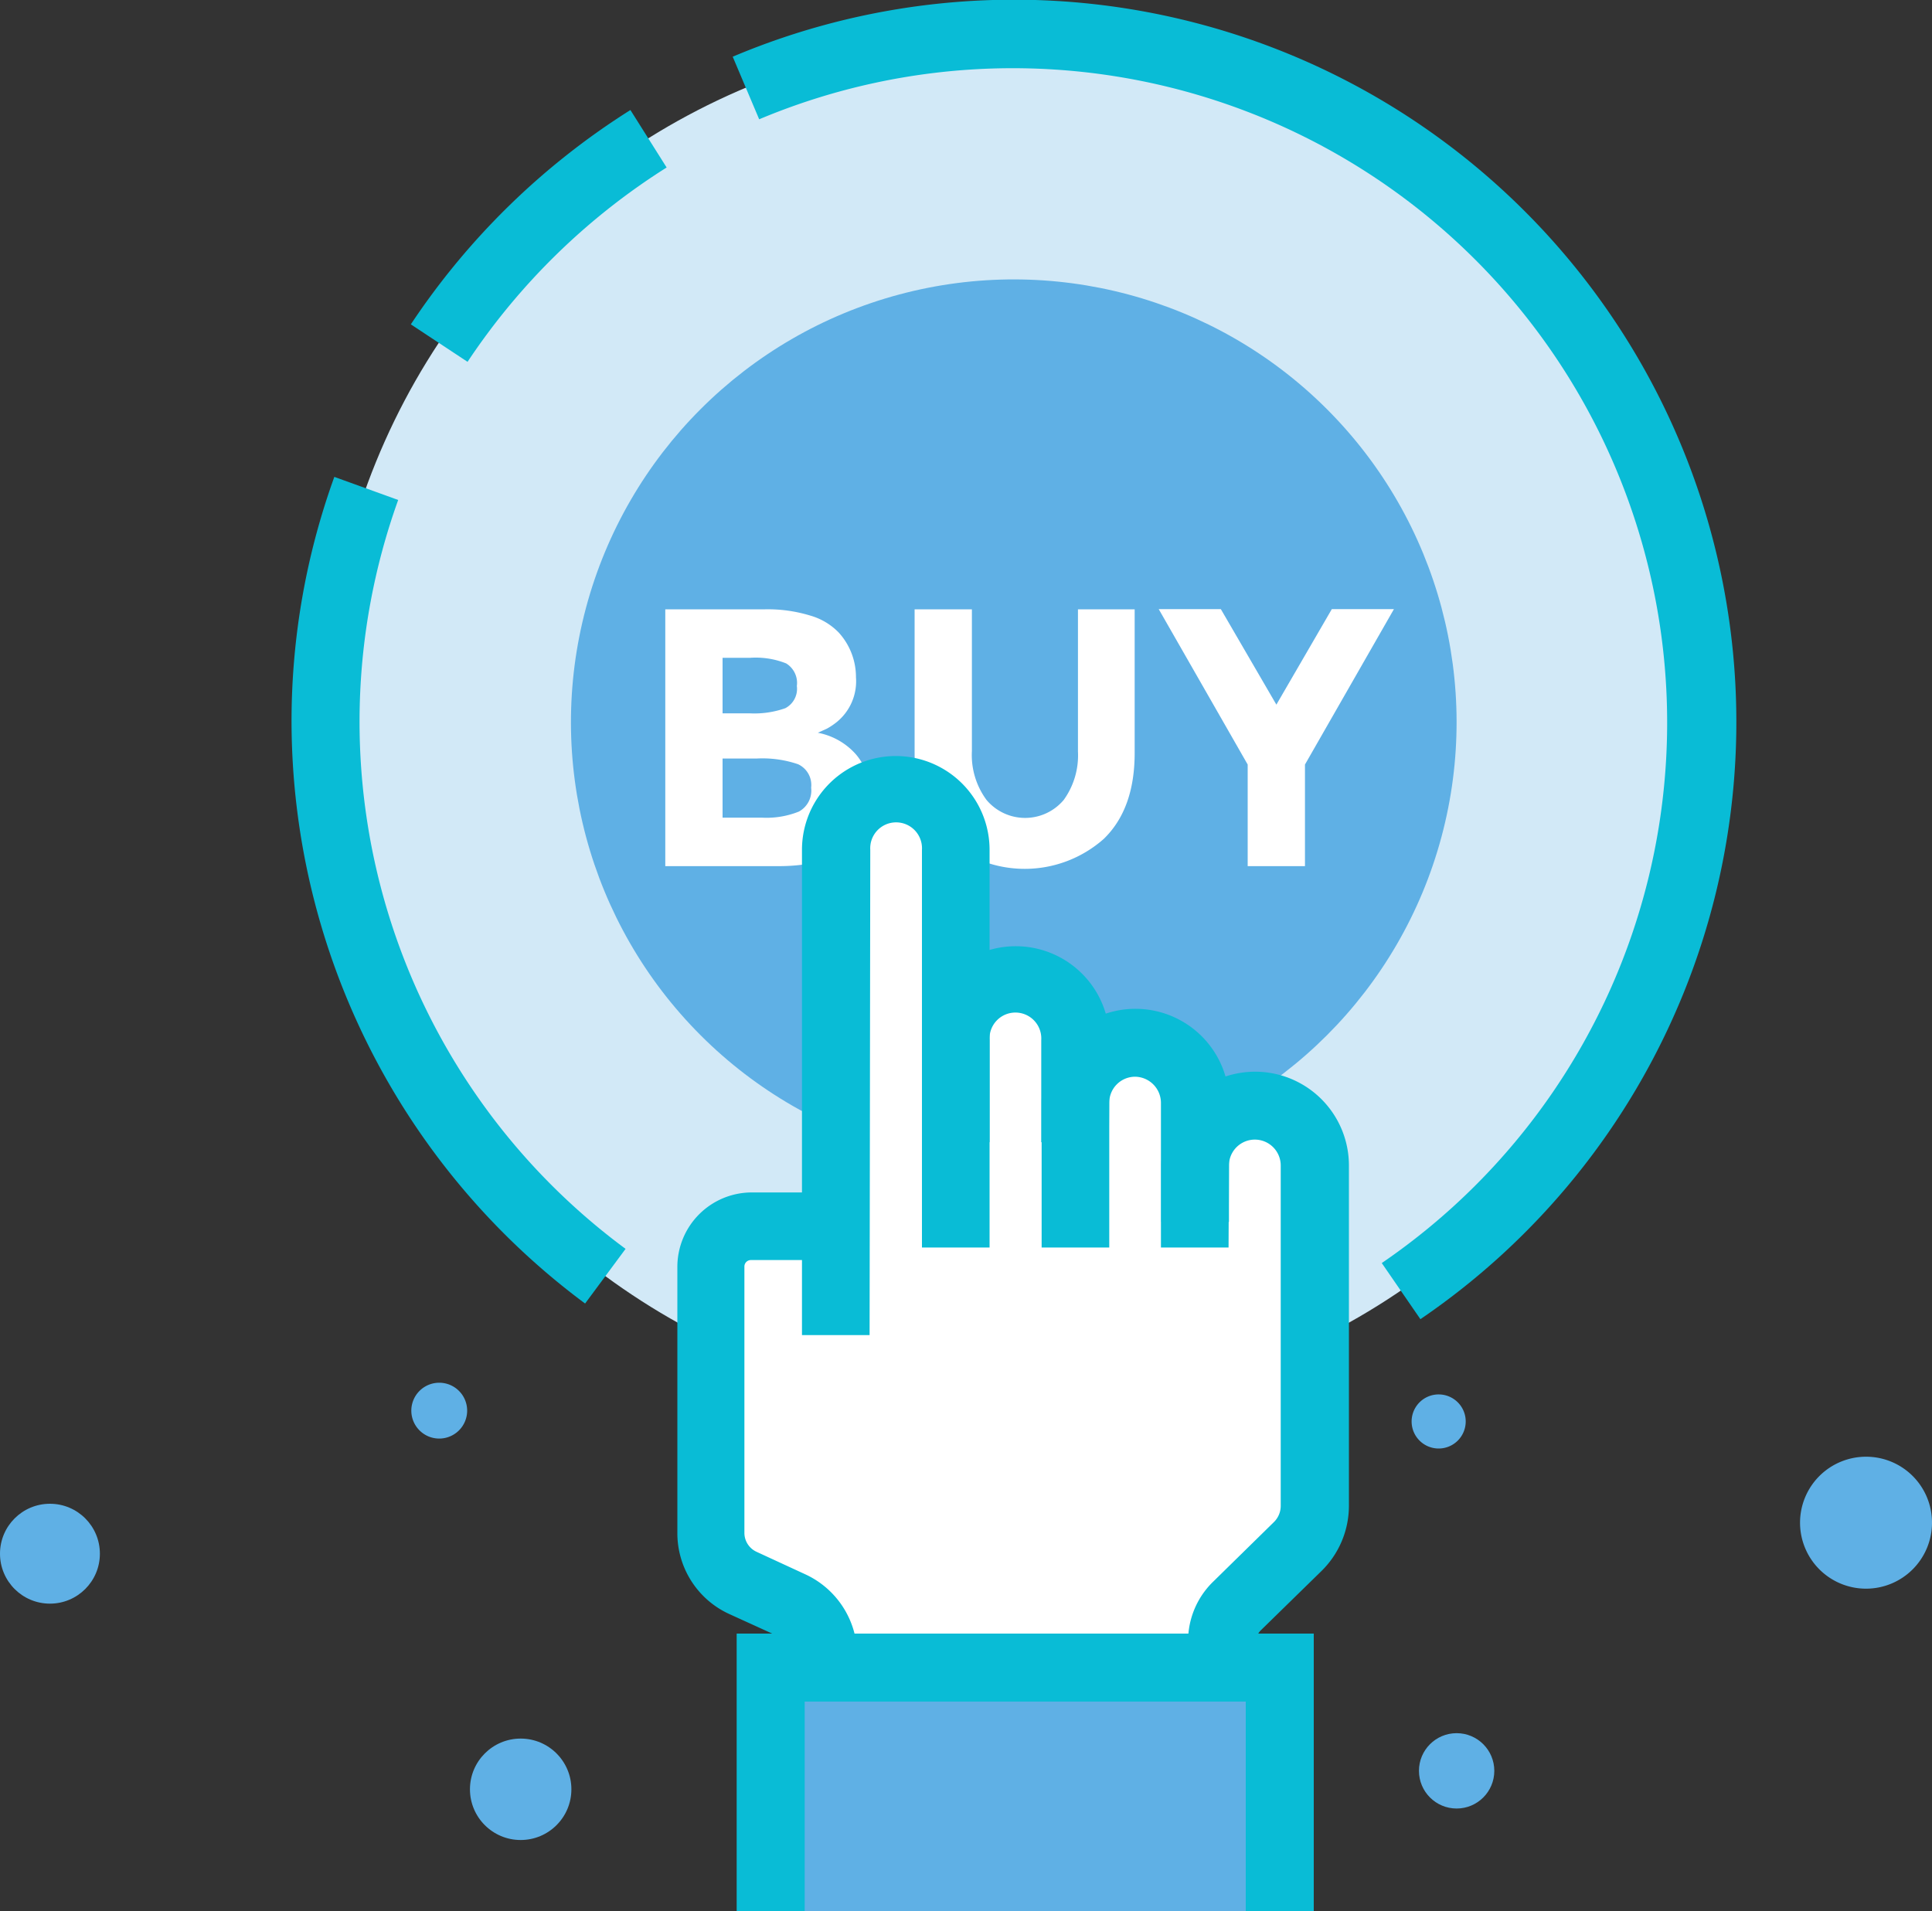 <svg xmlns="http://www.w3.org/2000/svg" id="Layer_1" data-name="Layer 1" viewBox="0 0 200 197.85"><rect x="0" y="0" width="200" height="197.85" fill="#333333" stroke="none"/><defs><style>.cls-1{fill:#5fb0e5;}.cls-2{fill:#d2e9f7;}.cls-3{fill:#09bcd6;}.cls-4{fill:#fff;}</style></defs><title>checkout</title><circle class="cls-1" cx="150.79" cy="183.33" r="3.9"></circle><path class="cls-1" d="M1040.27,588a2.8,2.8,0,1,1-2.79-2.79A2.8,2.8,0,0,1,1040.27,588Z" transform="translate(-888.54 -440.85)"></path><path class="cls-1" d="M936.9,586.87A2.89,2.89,0,1,1,934,584,2.89,2.89,0,0,1,936.9,586.87Z" transform="translate(-888.54 -440.85)"></path><circle class="cls-1" cx="5.17" cy="160.85" r="5.17"></circle><path class="cls-1" d="M1088.54,598.49a6.83,6.83,0,1,1-6.83-6.83A6.82,6.82,0,0,1,1088.54,598.49Z" transform="translate(-888.54 -440.85)"></path><circle class="cls-1" cx="53.9" cy="185.24" r="5.25"></circle><circle class="cls-2" cx="993.49" cy="515.61" r="71.25" transform="translate(-562.45 973.35) rotate(-80.83)"></circle><circle class="cls-1" cx="993.49" cy="515.61" r="45.84" transform="translate(-962.15 412.68) rotate(-45)"></circle><path class="cls-3" d="M936.94,478.31l-5.87-3.88a75.74,75.74,0,0,1,22.73-22.19l3.75,5.95A68.77,68.77,0,0,0,936.94,478.31Z" transform="translate(-888.54 -440.85)"></path><path class="cls-3" d="M949.11,575.8a75.16,75.16,0,0,1-30.39-60.18,74.4,74.4,0,0,1,4.43-25.4l6.61,2.39a67.85,67.85,0,0,0,23.54,77.53Z" transform="translate(-888.54 -440.85)"></path><path class="cls-3" d="M1035.58,577.42l-4-5.81A67.75,67.75,0,0,0,967.13,453.2l-2.74-6.48a74.78,74.78,0,0,1,71.19,130.7Z" transform="translate(-888.54 -440.85)"></path><path class="cls-4" d="M969.05,530.52H957.41V503.93h10.35a15,15,0,0,1,4.66.65,6.64,6.64,0,0,1,2.94,1.75,6.85,6.85,0,0,1,1.79,4.64,5.44,5.44,0,0,1-2,4.64,7,7,0,0,1-1,.67l-.95.43a7,7,0,0,1,3.94,2.23,6.18,6.18,0,0,1,1.47,4.2,7.16,7.16,0,0,1-1.91,4.91Q974.53,530.53,969.05,530.52Zm-5.71-15.82h2.82a9.64,9.64,0,0,0,3.67-.53,2.26,2.26,0,0,0,1.2-2.3,2.37,2.37,0,0,0-1.11-2.34,8.51,8.51,0,0,0-3.72-.58h-2.86Zm0,10.8h4.08a9,9,0,0,0,3.82-.63,2.47,2.47,0,0,0,1.27-2.47,2.37,2.37,0,0,0-1.35-2.43,11.43,11.43,0,0,0-4.32-.59h-3.5Z" transform="translate(-888.54 -440.85)"></path><path class="cls-4" d="M990.66,523.66a5.22,5.22,0,0,0,8,0,7.89,7.89,0,0,0,1.47-5V503.93H1006v14.88q0,5.78-3.19,8.88a12.34,12.34,0,0,1-16.38,0q-3.21-3.12-3.21-8.86V503.93h5.93v14.68A7.83,7.83,0,0,0,990.66,523.66Z" transform="translate(-888.54 -440.85)"></path><path class="cls-4" d="M1023.63,530.52h-5.93V520l-9.21-16.09h6.43l5.75,9.89,5.74-9.89h6.43L1023.63,520Z" transform="translate(-888.54 -440.85)"></path><path class="cls-4" d="M1018.67,555.32a6.22,6.22,0,0,0-6.2,6.2V555a6.19,6.19,0,0,0-12.38,0v-6.49a6.2,6.2,0,1,0-12.39,0V528.83a6.2,6.2,0,0,0-12.39,0v39h-8.73a4.19,4.19,0,0,0-4.19,4.19v27.58a5.68,5.68,0,0,0,3.3,5.15l5.08,2.35a5.66,5.66,0,0,1,3.3,5.15v11.94h41.21V610.71a5,5,0,0,1,1.5-3.57l6.3-6.17a5.91,5.91,0,0,0,1.78-4.23V561.52A6.22,6.22,0,0,0,1018.67,555.32Z" transform="translate(-888.54 -440.85)"></path><path class="cls-3" d="M978.56,579.07h-7V528.83a9.71,9.71,0,0,1,19.42,0V570h-7V528.83a2.68,2.68,0,1,0-5.35,0Z" transform="translate(-888.54 -440.85)"></path><path class="cls-3" d="M1003.33,559.1h-7V548.52a2.68,2.68,0,1,0-5.35,0V559.1h-7V548.52a9.71,9.71,0,1,1,19.42,0Z" transform="translate(-888.54 -440.85)"></path><path class="cls-3" d="M1015.72,570h-7V555a2.71,2.71,0,0,0-2.68-2.68,2.68,2.68,0,0,0-2.67,2.68V570h-7V555a9.71,9.71,0,1,1,19.42,0Z" transform="translate(-888.54 -440.85)"></path><path class="cls-3" d="M1018.53,624.18h-7V610.71a8.56,8.56,0,0,1,2.57-6.09l6.29-6.17a2.35,2.35,0,0,0,.73-1.71V561.51a2.68,2.68,0,0,0-5.36,0v5.84h-7v-5.84a9.71,9.71,0,1,1,19.42,0v35.23a9.46,9.46,0,0,1-2.84,6.75l-6.3,6.16a1.5,1.5,0,0,0-.44,1.06Z" transform="translate(-888.54 -440.85)"></path><path class="cls-3" d="M977.32,624.18h-7V612.24a2.16,2.16,0,0,0-1.25-2L964,607.93a9.2,9.2,0,0,1-5.34-8.34V572a7.71,7.71,0,0,1,7.7-7.7H975v7h-8.73a.67.67,0,0,0-.67.67v27.58a2.16,2.16,0,0,0,1.25,1.95l5.09,2.35a9.24,9.24,0,0,1,5.34,8.35Z" transform="translate(-888.54 -440.85)"></path><rect class="cls-1" x="79.78" y="172.64" width="52.7" height="25.2"></rect><polygon class="cls-3" points="136 197.85 128.96 197.85 128.96 176.16 83.3 176.16 83.3 197.85 76.26 197.85 76.26 169.12 136 169.12 136 197.85"></polygon></svg>